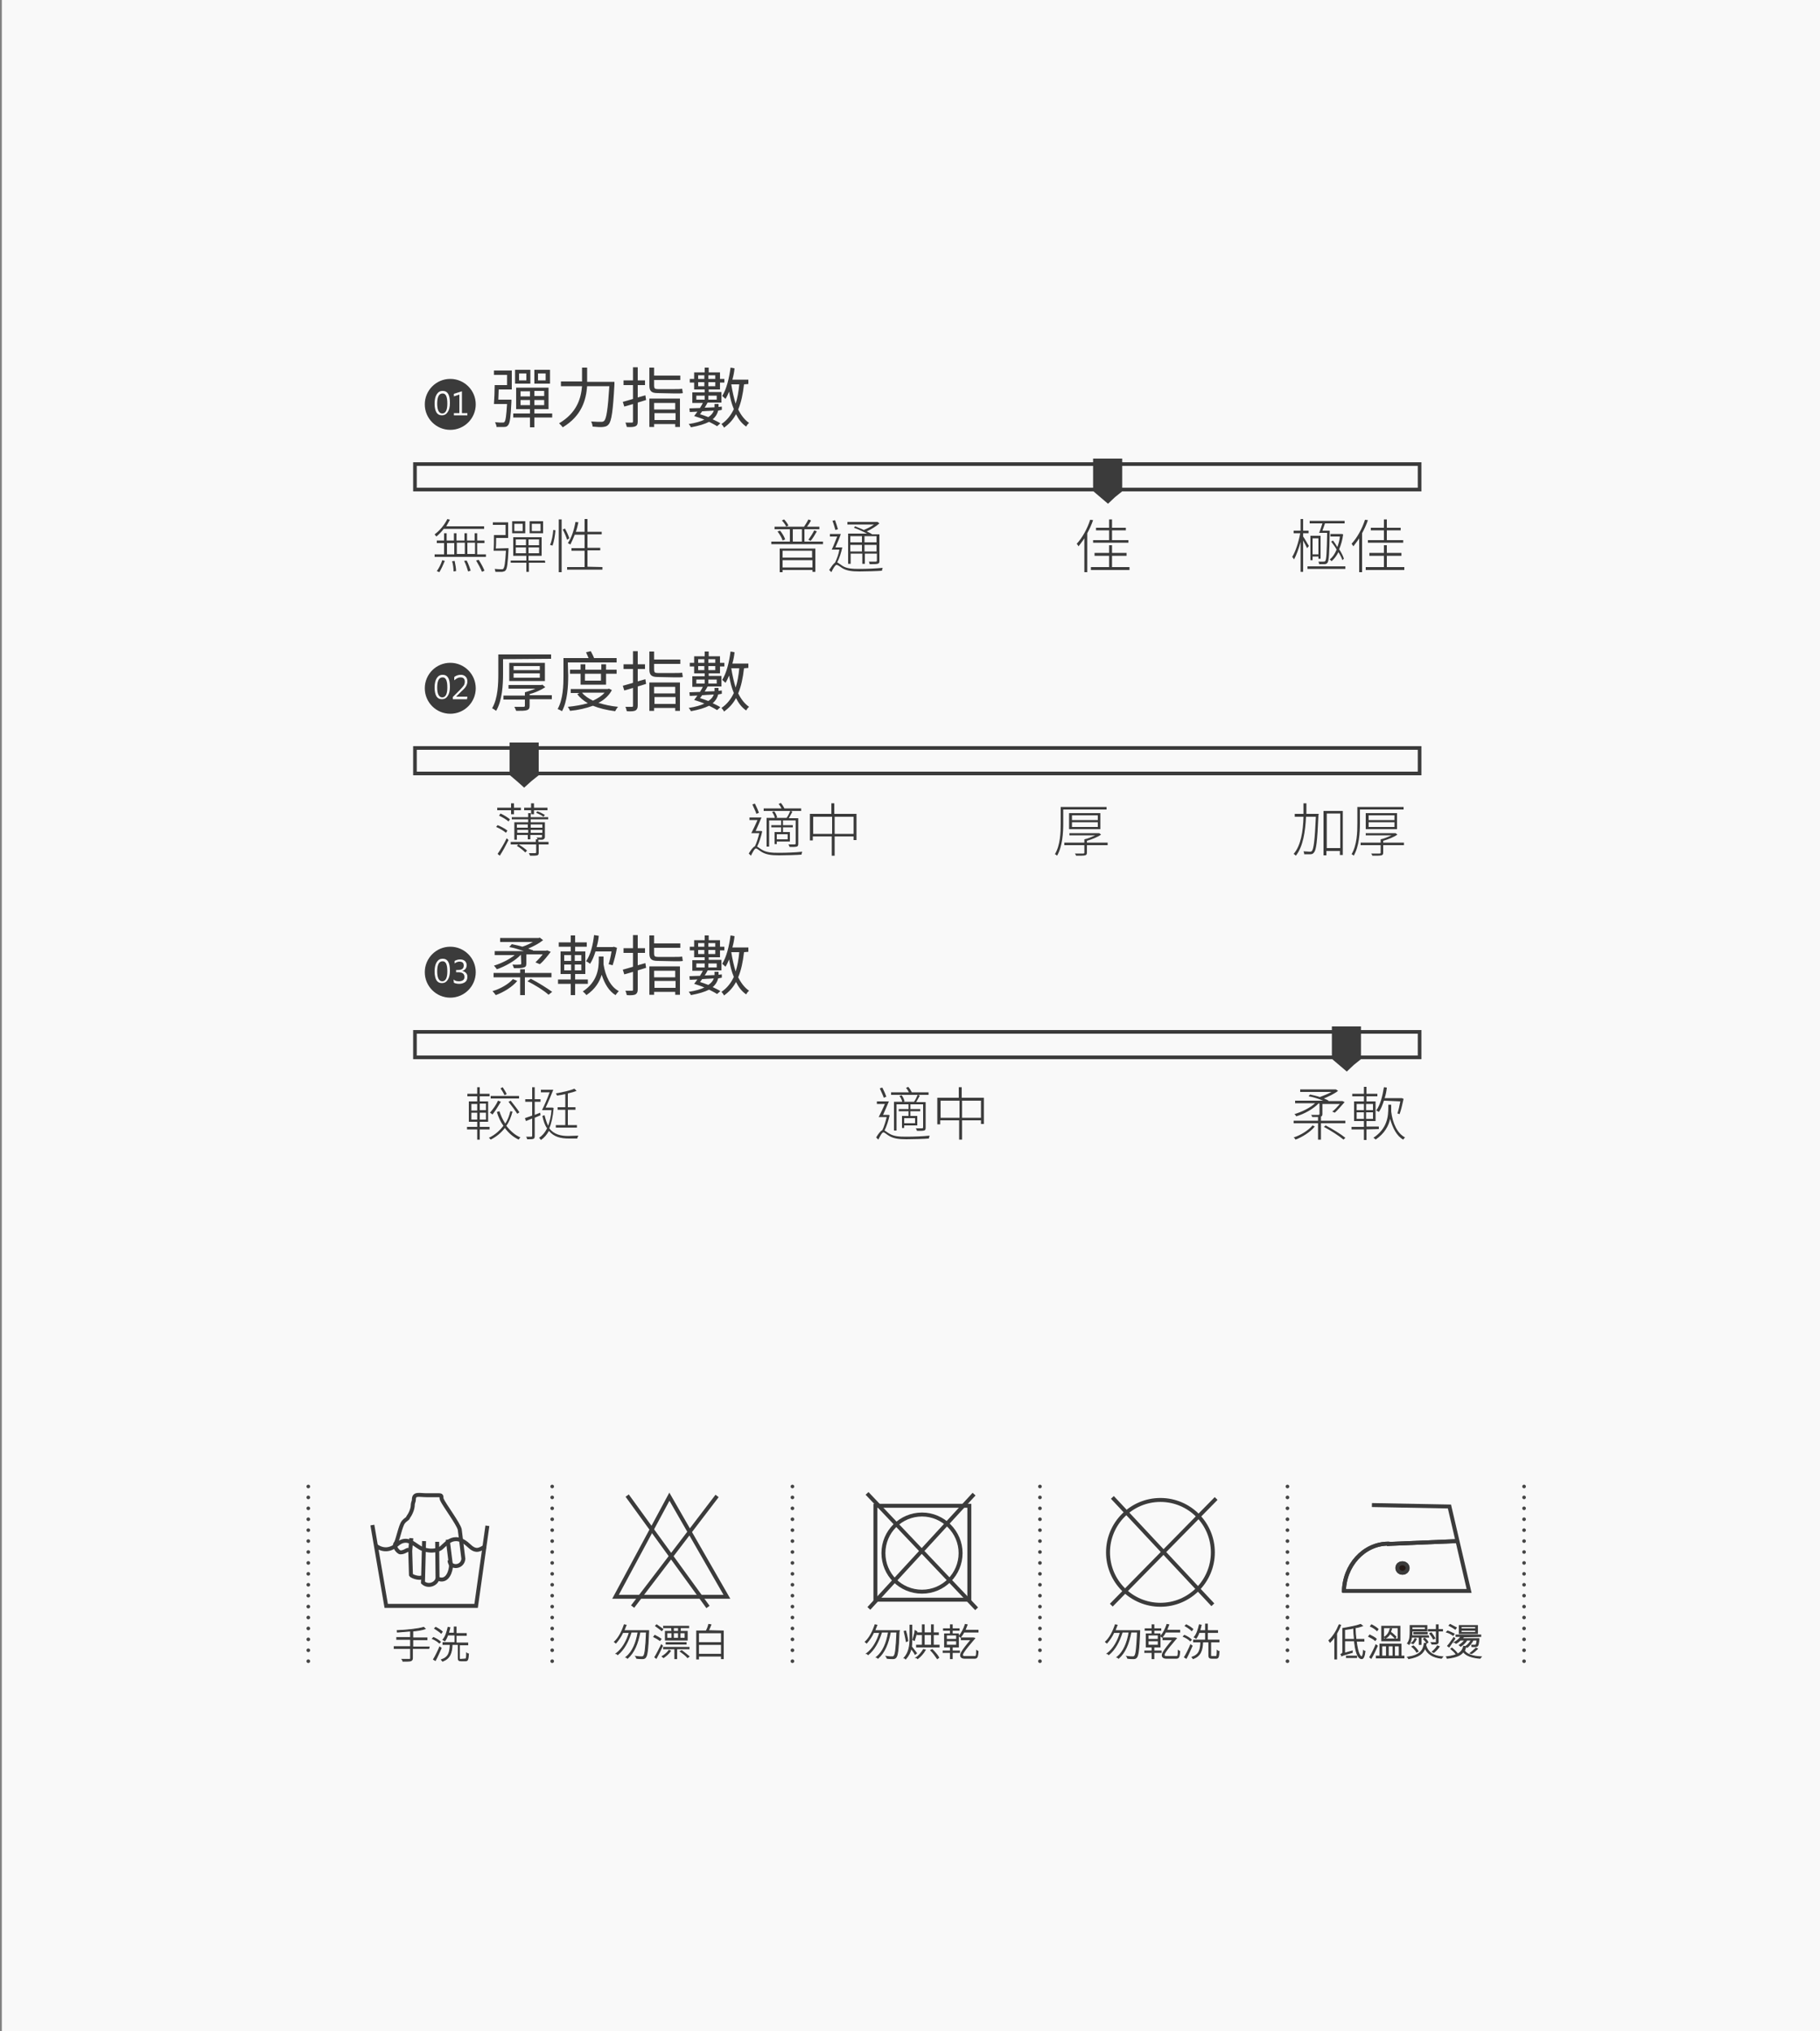 <?xml version="1.0" encoding="utf-8"?>
<!-- Generator: Adobe Illustrator 22.1.0, SVG Export Plug-In . SVG Version: 6.00 Build 0)  -->
<svg version="1.1" id="圖層_1" xmlns="http://www.w3.org/2000/svg" xmlns:xlink="http://www.w3.org/1999/xlink" x="0px" y="0px"
	 viewBox="0 0 500 558" style="enable-background:new 0 0 500 558;" xml:space="preserve">
<rect x="0" y="0" width="500" height="558" fill="#808080" stroke="none"/>
<style type="text/css">
	.st0{fill:#F9F9F9;}
	.st1{fill:#3B3B3B;}
	.st2{fill:#FFFFFF;}
	.st3{fill:none;stroke:#3B3B3B;stroke-miterlimit:10;}
	.st4{fill:#3B3B3B;stroke:#3B3B3B;stroke-width:0.25;stroke-miterlimit:10;}
	.st5{fill:none;stroke:#464646;stroke-linecap:round;stroke-linejoin:round;stroke-miterlimit:22.926;stroke-dasharray:0,3;}
	.st6{fill:none;stroke:#3B3B3B;stroke-width:1.086;stroke-miterlimit:22.926;}
	.st7{fill:#231815;stroke:#3B3B3B;stroke-width:1.086;stroke-miterlimit:22.926;}
	.st8{fill:#231815;stroke:#3B3B3B;stroke-width:1.086;stroke-miterlimit:10;}
</style>
<rect x="0.5" class="st0" width="500" height="558"/>
<circle class="st1" cx="123.7" cy="111.1" r="7"/>
<g>
	<path class="st2" d="M119.4,110.9c0-1.1,0.2-2,0.6-2.6s0.9-0.9,1.6-0.9c1.4,0,2,1.1,2,3.3c0,1.1-0.2,1.9-0.6,2.5s-0.9,0.9-1.6,0.9
		s-1.2-0.3-1.5-0.8S119.4,112,119.4,110.9z M120.1,110.9c0,1.8,0.5,2.7,1.4,2.7s1.4-0.9,1.4-2.7c0-1.9-0.4-2.8-1.3-2.8
		C120.6,108.1,120.1,109,120.1,110.9z"/>
	<path class="st2" d="M128.4,114.1h-3.7v-0.6h1.5v-5.1l-1.5,0.5v-0.7l2.2-0.7v6h1.5V114.1z"/>
</g>
<g>
	<path class="st1" d="M140.5,109.8c0,0,0,0.4,0,0.6c-0.2,4.2-0.4,5.8-0.9,6.4c-0.3,0.4-0.6,0.5-1.1,0.5c-0.4,0-1.3,0-2.1,0
		c0-0.4-0.2-0.9-0.4-1.3c0.9,0.1,1.7,0.1,2,0.1s0.5,0,0.6-0.2c0.3-0.3,0.5-1.6,0.7-4.9h-3.6c0.1-1.4,0.2-3.6,0.2-5.2h3.4V103h-3.6
		v-1.2h4.9v5.2H137c0,1-0.1,2-0.1,2.8H140.5z M151.7,114.7h-4.9v2.7h-1.2v-2.7H141v-1.1h4.6v-1.2h-3.8v-5.9h8.9v5.9h-3.9v1.2h4.9
		V114.7L151.7,114.7z M145.7,105.4h-4.2v-3.8h4.2V105.4z M144.6,102.6h-2v1.9h2V102.6z M143,108.9h2.6v-1.4H143V108.9z M145.6,111.3
		v-1.4H143v1.4H145.6z M151.1,105.4h-4.3v-3.8h4.3V105.4z M149.5,107.4h-2.7v1.4h2.7V107.4z M149.5,109.9h-2.7v1.4h2.7V109.9z
		 M149.9,102.6h-2.1v1.9h2.1V102.6z"/>
	<path class="st1" d="M168.8,104.9c0,0,0,0.5,0,0.7c-0.4,7.4-0.8,10.1-1.6,11c-0.4,0.5-0.8,0.6-1.5,0.7c-0.6,0.1-1.8,0-2.9-0.1
		c0-0.4-0.2-1-0.4-1.4c1.2,0.1,2.4,0.1,2.8,0.1c0.4,0,0.6-0.1,0.8-0.3c0.6-0.6,1-3.2,1.4-9.5h-6.1c-0.3,3.7-1.4,8.1-6.7,11.3
		c-0.2-0.3-0.7-0.8-1-1.1c4.9-2.9,6-6.8,6.3-10.2h-5.8v-1.3h5.8c0-0.3,0-0.5,0-0.8v-3h1.4v3.1c0,0.3,0,0.5,0,0.8H168.8L168.8,104.9z
		"/>
	<path class="st1" d="M177.5,109.9l-2.3,0.7v5.2c0,0.8-0.2,1.1-0.6,1.3c-0.4,0.2-1.2,0.3-2.4,0.2c-0.1-0.3-0.2-0.9-0.4-1.2
		c0.8,0,1.6,0,1.8,0c0.3,0,0.3-0.1,0.3-0.3V111c-0.9,0.3-1.7,0.5-2.4,0.7l-0.4-1.3c0.8-0.2,1.8-0.5,2.8-0.8v-3.8h-2.6v-1.3h2.6v-3.6
		h1.3v3.6h2v1.3h-2v3.4c0.7-0.2,1.4-0.4,2.1-0.6L177.5,109.9z M180.7,108c-1.8,0-2.3-0.6-2.3-2.1V101h1.3v2.2h7.2v1.2h-7.2v1.6
		c0,0.7,0.2,0.9,1,0.9h4.7c0.6,0,1.6,0,2-0.1c0.1,0.4,0.1,0.9,0.2,1.2c-0.3,0.1-1.2,0.1-2.1,0.1L180.7,108L180.7,108z M178.4,109.5
		h8.4v7.8h-1.3v-0.8h-5.8v0.8h-1.3L178.4,109.5L178.4,109.5z M179.7,110.7v1.8h5.8v-1.8H179.7z M185.6,115.4v-1.9h-5.8v1.9H185.6z"
		/>
	<path class="st1" d="M197.3,112.8c-0.2,0.8-0.6,1.6-1.5,2.4c0.8,0.4,1.5,0.7,2.1,1.1l-0.9,0.8c-0.6-0.4-1.4-0.8-2.2-1.2
		c-1.2,0.6-2.8,1.1-5,1.5c-0.1-0.3-0.4-0.7-0.6-0.9c1.9-0.3,3.3-0.7,4.3-1.2c-0.9-0.4-1.9-0.7-2.8-1c0.3-0.4,0.6-0.8,0.9-1.2
		l-2.1,0.1l-0.1-1c0.8,0,1.8-0.1,2.9-0.1c0.3-0.5,0.6-1,0.8-1.4h-2.9v-2.9h3.4V107h-2.9v-1.9h-1.2v-1h1.2v-1.8h2.9V101h1.1v1.3h3.1
		v1.8h1.2v1h-1.2v1.9h-3.1v0.7h3.5v2.9h-3.8c-0.2,0.4-0.5,0.9-0.8,1.4c0.9,0,1.8-0.1,2.7-0.1v-0.2V111h1.1v0.7v0.1l0.9-0.1v0.9
		L197.3,112.8z M191.3,109.8h2.3v-1.1h-2.3V109.8z M191.8,103.1v1h1.7v-1H191.8z M193.5,106.1V105h-1.7v1.1H193.5z M192.9,113
		c-0.2,0.3-0.4,0.6-0.6,0.8c0.7,0.2,1.5,0.5,2.3,0.8c0.9-0.6,1.3-1.2,1.5-1.8L192.9,113z M194.6,103.1v1h1.9v-1H194.6z M196.5,106.1
		V105h-1.9v1.1H196.5z M194.6,108.7v1.1h2.3v-1.1H194.6z M204.4,105.6c-0.3,2.7-0.8,5-1.6,6.9c0.8,1.6,1.8,2.9,3,3.7
		c-0.3,0.2-0.6,0.6-0.8,1c-1.2-0.8-2.1-2-2.8-3.4c-0.8,1.5-1.9,2.7-3.3,3.7c-0.1-0.3-0.5-0.8-0.7-1c1.5-1,2.6-2.4,3.4-4.1
		c-0.6-1.4-1-3-1.3-4.8c-0.3,0.7-0.6,1.4-1,2c-0.2-0.2-0.6-0.6-0.9-0.8c1.2-1.9,1.9-4.8,2.3-7.8l1.1,0.2c-0.1,1-0.3,2.1-0.6,3.1h4.4
		v1.2L204.4,105.6L204.4,105.6z M200.9,105.6c0.3,1.9,0.7,3.7,1.2,5.3c0.5-1.5,0.8-3.3,1-5.3H200.9z"/>
</g>
<g>
	<path class="st1" d="M121.9,145.3c-0.6,0.8-1.3,1.5-2,2.1c-0.1-0.1-0.4-0.4-0.5-0.6c1.4-1,2.7-2.6,3.5-4.2l0.7,0.2
		c-0.3,0.6-0.7,1.2-1,1.8H133v0.7H121.9L121.9,145.3z M133.5,152.3v0.7h-14.1v-0.7h2.6v-3.1h-2v-0.7h2v-2h0.7v2h2v-2h0.7v2h2.2v-2
		h0.7v2h2.1v-2h0.7v2h2v0.7h-2v3.1H133.5z M120,156.9c0.6-0.8,1.2-2,1.5-3l0.7,0.2c-0.4,1-1,2.3-1.5,3.1L120,156.9z M122.8,152.3h2
		v-3.1h-2V152.3z M124.9,154.1c0.2,0.9,0.4,2.1,0.4,2.8l-0.7,0.1c0-0.7-0.1-1.9-0.4-2.8L124.9,154.1z M125.5,149.1v3.1h2.2v-3.1
		H125.5z M128.2,154c0.5,0.9,0.9,2.1,1.1,2.8l-0.7,0.2c-0.2-0.7-0.6-2-1.1-2.9L128.2,154z M128.4,149.1v3.1h2.1v-3.1H128.4z
		 M131.5,153.8c0.6,0.9,1.3,2.2,1.6,3l-0.7,0.3c-0.3-0.8-1-2.1-1.6-3.1L131.5,153.8z"/>
	<path class="st1" d="M139.7,150.6c0,0,0,0.3,0,0.4c-0.2,3.9-0.4,5.3-0.8,5.7c-0.2,0.3-0.5,0.3-0.9,0.4c-0.4,0-1.1,0-1.9,0
		c0-0.2-0.1-0.5-0.2-0.8c0.8,0.1,1.6,0.1,1.9,0.1c0.3,0,0.4,0,0.5-0.2c0.3-0.3,0.5-1.6,0.7-4.9h-3.4c0.1-1.1,0.1-2.9,0.1-4.3h3.2
		v-2.8h-3.5v-0.7h4.2v4.3h-3.3c0,1,0,2-0.1,2.9L139.7,150.6L139.7,150.6z M149.8,154.6h-4.5v2.5h-0.7v-2.5h-4.3V154h4.3v-1.3H141
		v-5.1h7.8v5.1h-3.6v1.3h4.5L149.8,154.6L149.8,154.6z M144.3,146.5h-3.6v-3.3h3.6V146.5z M143.6,143.9h-2.3v2h2.3V143.9z
		 M141.7,149.8h2.8v-1.6h-2.8V149.8z M144.5,152v-1.6h-2.8v1.6H144.5z M148.1,148.2h-2.9v1.6h2.9V148.2z M148.1,150.4h-2.9v1.6h2.9
		V150.4z M149.2,146.5h-3.7v-3.3h3.7V146.5z M148.5,143.9h-2.4v2h2.4V143.9z"/>
	<path class="st1" d="M151.1,149.7c0.5-1,0.8-2.8,0.9-4.1l0.6,0.1c-0.1,1.3-0.4,3.1-0.8,4.2L151.1,149.7z M153.5,142.7h0.8v14.5
		h-0.8V142.7z M155.8,148.3c-0.2-0.7-0.7-1.9-1.2-2.8l0.6-0.3c0.5,0.9,1,2,1.2,2.7L155.8,148.3z M165.5,155.8v0.7h-9.7v-0.7h4.8
		v-4.5H157v-0.7h3.6v-3.7h-2.7c-0.4,1-0.8,1.9-1.2,2.7c-0.2-0.1-0.5-0.3-0.7-0.4c1-1.4,1.7-3.6,2.1-5.8l0.8,0.1
		c-0.2,0.9-0.4,1.8-0.7,2.6h2.4v-3.5h0.8v3.5h3.9v0.7h-3.9v3.7h3.5v0.7h-3.5v4.5L165.5,155.8L165.5,155.8z"/>
</g>
<g>
	<path class="st1" d="M226.1,148.8v0.7h-14.2v-0.7h5.1v-3.4h-4.2v-0.7h3.2c-0.2-0.5-0.7-1.2-1.2-1.7l0.6-0.3c0.5,0.5,1,1.2,1.2,1.7
		l-0.7,0.3h5c0.4-0.6,0.9-1.4,1.2-2l0.7,0.3c-0.3,0.6-0.7,1.2-1.1,1.7h3.4v0.7H221v3.4H226.1z M214.3,145.8c0.6,0.7,1.2,1.7,1.4,2.4
		l-0.7,0.3c-0.2-0.7-0.8-1.7-1.4-2.5L214.3,145.8z M214.3,150.7h9.7v6.4h-0.8v-0.5H215v0.6h-0.8v-6.5H214.3z M215,151.3v1.9h8.1
		v-1.9H215z M223.2,155.9v-2H215v2H223.2z M217.8,148.8h2.5v-3.4h-2.5V148.8z M222.1,148.3c0.5-0.7,1.2-1.8,1.6-2.6l0.7,0.3
		c-0.5,0.9-1.1,1.9-1.7,2.6L222.1,148.3z"/>
	<path class="st1" d="M231.4,150.4c-0.3,1.4-0.8,3-1.4,4.1c0.4,0.2,0.7,0.5,1.5,1c1.1,0.7,2.6,0.8,4.5,0.8c2.2,0,4.7-0.1,6.5-0.3
		c-0.1,0.2-0.2,0.6-0.2,0.8c-1.1,0.1-4.3,0.2-6.2,0.2c-2.1,0-3.5-0.2-4.7-0.9c-0.6-0.4-1.2-0.9-1.6-0.9c-0.3,0-0.9,0.9-1.4,2
		l-0.6-0.6c0.6-0.9,1.1-1.7,1.6-2c0.5-1,1-2.4,1.2-3.6h-2.1c0.5-1,1-2.4,1.5-3.6h-2v-0.7h3c-0.4,1.2-1,2.6-1.5,3.7h1.4h0.1H231.4z
		 M229.5,145.6c-0.2-0.7-0.5-1.8-0.8-2.5l0.7-0.2c0.3,0.8,0.6,1.8,0.8,2.5L229.5,145.6z M234.9,144.6c0.7,0.3,1.6,0.6,2.4,1
		c1-0.4,2-0.9,2.8-1.5h-7.3v-0.7h8.1h0.2l0.5,0.4c-0.9,0.8-2.2,1.6-3.5,2.2c0.6,0.3,1.1,0.5,1.5,0.8h2v7.3c0,0.5-0.1,0.7-0.5,0.8
		s-1,0.1-2.2,0.1c0-0.2-0.1-0.5-0.2-0.7c0.9,0,1.6,0,1.9,0c0.2,0,0.3-0.1,0.3-0.3v-1.9h-3.3v2.8h-0.7v-2.8h-3.2v2.8H233v-8.3h5.2
		c-1-0.5-2.4-1.2-3.6-1.6L234.9,144.6z M233.6,147.3v1.7h3.2v-1.7H233.6z M236.8,151.5v-1.8h-3.2v1.8H236.8z M240.8,147.3h-3.3v1.7
		h3.3V147.3z M240.8,151.5v-1.8h-3.3v1.8H240.8z"/>
</g>
<g>
	<path class="st1" d="M300.3,142.9c-0.4,1.2-1,2.5-1.6,3.6v10.7h-0.8v-9.3c-0.5,0.8-1.1,1.5-1.6,2.2c-0.1-0.2-0.3-0.5-0.5-0.7
		c1.5-1.6,2.9-4.1,3.7-6.6L300.3,142.9z M310.3,155.8v0.8h-10.6v-0.8h5v-3.1h-4v-0.8h4v-2.1h0.8v2.1h4v0.8h-4v3.1H310.3z
		 M304.7,145.7h-3.6V145h3.6v-2.3h0.8v2.3h3.8v0.7h-3.8v2.7h4.5v0.7h-9.7v-0.7h4.4L304.7,145.7L304.7,145.7z"/>
</g>
<g>
	<path class="st1" d="M359.1,150.6c-0.2-0.4-0.7-1.4-1.1-2.1v8.6h-0.7v-8.2c-0.5,1.9-1.2,3.7-1.8,4.8c-0.1-0.2-0.3-0.5-0.5-0.7
		c0.9-1.4,1.8-4.2,2.2-6.5h-1.8v-0.7h1.9v-3.2h0.7v3.2h1.5v0.7H358v0.9c0.4,0.5,1.3,2.2,1.6,2.6L359.1,150.6z M369.6,155.6v0.7
		h-10.4v-0.7H369.6z M362.4,146.4c0.3-0.7,0.6-1.7,0.9-2.6h-3.5v-0.7h9.6v0.7H364c-0.2,0.7-0.5,1.4-0.7,2h2v0.4
		c-0.1,6-0.2,7.8-0.6,8.4c-0.2,0.3-0.5,0.4-0.9,0.4c-0.3,0-0.9,0-1.4,0c0-0.2-0.1-0.5-0.2-0.7c0.6,0,1.2,0,1.4,0
		c0.2,0,0.4,0,0.5-0.2c0.3-0.4,0.4-2.3,0.5-7.7L362.4,146.4L362.4,146.4z M362.2,153.5v-0.6h-1.6v1H360v-6.7h2.8v6.3H362.2z
		 M362.2,152.3v-4.4h-1.6v4.4H362.2z M368.8,153.9c-0.2-0.6-0.6-1.4-1.1-2.2c-0.5,1-1.2,1.9-1.9,2.5c-0.1-0.1-0.3-0.4-0.5-0.5
		c0.8-0.6,1.4-1.5,1.9-2.7c-0.4-0.8-1-1.5-1.5-2.2l0.5-0.3c0.4,0.5,0.8,1.1,1.2,1.8c0.3-0.8,0.6-1.8,0.7-2.9h-2.6v-0.7h2.9h0.2
		l0.4,0.1c-0.2,1.6-0.6,2.9-1.1,4.1c0.6,0.9,1.1,1.9,1.3,2.6L368.8,153.9z"/>
	<path class="st1" d="M375.8,142.9c-0.4,1.2-1,2.5-1.6,3.6v10.7h-0.8v-9.3c-0.5,0.8-1.1,1.5-1.6,2.2c-0.1-0.2-0.3-0.5-0.5-0.7
		c1.5-1.6,2.9-4.1,3.7-6.6L375.8,142.9z M385.8,155.8v0.8h-10.6v-0.8h5v-3.1h-4v-0.8h4v-2.1h0.8v2.1h4v0.8h-4v3.1H385.8z
		 M380.2,145.7h-3.6V145h3.6v-2.3h0.8v2.3h3.8v0.7H381v2.7h4.5v0.7h-9.7v-0.7h4.4L380.2,145.7L380.2,145.7z"/>
</g>
<rect x="114" y="127.5" class="st3" width="276" height="7"/>
<g>
	<rect x="300.3" y="126" class="st1" width="8" height="9"/>
	<polygon class="st1" points="304.4,135 308.3,135 306.3,136.6 304.4,138.4 302.4,136.7 300.4,135 	"/>
</g>
<circle class="st1" cx="123.7" cy="189.1" r="7"/>
<g>
	<path class="st2" d="M119.4,188.9c0-1.1,0.2-2,0.6-2.6s0.9-0.9,1.6-0.9c1.4,0,2,1.1,2,3.3c0,1.1-0.2,1.9-0.6,2.5s-0.9,0.9-1.6,0.9
		s-1.2-0.3-1.5-0.8C119.6,190.8,119.4,190,119.4,188.9z M120.1,188.9c0,1.8,0.5,2.7,1.4,2.7s1.4-0.9,1.4-2.7c0-1.9-0.4-2.8-1.3-2.8
		C120.6,186.1,120.1,187,120.1,188.9z"/>
	<path class="st2" d="M128.3,192.1h-3.9v-0.6l1.9-1.9c0.6-0.6,1-1.1,1.2-1.4c0.1-0.3,0.2-0.6,0.2-0.9c0-0.4-0.1-0.7-0.3-0.9
		c-0.2-0.2-0.5-0.3-0.9-0.3c-0.6,0-1.1,0.3-1.7,0.8V186c0.5-0.4,1.1-0.6,1.8-0.6c0.6,0,1,0.2,1.3,0.5c0.3,0.3,0.5,0.7,0.5,1.3
		c0,0.4-0.1,0.8-0.3,1.2s-0.6,0.9-1.3,1.5l-1.5,1.5l0,0h3.1L128.3,192.1L128.3,192.1z"/>
</g>
<g>
	<path class="st1" d="M138.2,181.1v4c0,3-0.2,7.3-1.9,10.2c-0.3-0.2-0.8-0.6-1.1-0.7c1.6-2.8,1.7-6.7,1.7-9.6v-5.2h14.5v1.2
		L138.2,181.1L138.2,181.1z M151.6,192.1h-6.1v1.8c0,0.7-0.2,1-0.7,1.2c-0.6,0.2-1.5,0.2-3,0.2c-0.1-0.3-0.3-0.8-0.5-1.1
		c1.1,0,2.2,0,2.5,0s0.4-0.1,0.4-0.3v-1.7h-5.9v-1.1h5.9v-0.9c1-0.3,2-0.6,2.9-1h-7.4v-1h9l0.3-0.1l0.8,0.7
		c-1.2,0.8-2.8,1.5-4.3,1.9v0.3h6.1V192.1L151.6,192.1z M139.9,187.1v-5h9.8v5H139.9L139.9,187.1z M141.1,184.1h7.2V183h-7.2V184.1z
		 M141.1,186.2h7.2V185h-7.2V186.2z"/>
	<path class="st1" d="M156.1,185.6c0,2.9-0.2,7-1.7,9.8c-0.3-0.2-0.9-0.5-1.2-0.6c1.5-2.7,1.6-6.5,1.6-9.2v-4.8h6.9
		c-0.2-0.5-0.5-1.1-0.7-1.6l1.3-0.3c0.3,0.6,0.7,1.3,0.9,1.9h6.2v1.2H156L156.1,185.6L156.1,185.6z M168.1,189.6
		c-0.8,1.5-2.1,2.7-3.7,3.5c1.6,0.5,3.4,0.9,5.4,1.1c-0.3,0.3-0.6,0.8-0.8,1.2c-2.3-0.3-4.4-0.8-6.1-1.5c-1.9,0.7-4.1,1.2-6.3,1.4
		c-0.1-0.3-0.4-0.8-0.6-1.1c1.9-0.2,3.8-0.5,5.5-1c-1.2-0.7-2.2-1.5-2.9-2.5l0.6-0.3h-2.4v-1.1H167l0.3-0.1L168.1,189.6z
		 M159.5,188.1v-3h-2.9V184h2.9v-1.5h1.3v1.5h4.4v-1.5h1.3v1.5h2.9v1.1h-2.9v3H159.5z M159.9,190.3c0.7,0.9,1.8,1.6,3,2.2
		c1.3-0.6,2.4-1.3,3.2-2.2H159.9z M160.7,185.1v1.9h4.4v-1.9H160.7z"/>
	<path class="st1" d="M177.5,187.9l-2.3,0.7v5.2c0,0.8-0.2,1.1-0.6,1.4c-0.4,0.2-1.2,0.3-2.4,0.2c-0.1-0.3-0.2-0.9-0.4-1.2
		c0.8,0,1.6,0,1.8,0c0.3,0,0.3-0.1,0.3-0.3V189c-0.9,0.3-1.7,0.5-2.4,0.7l-0.4-1.3c0.8-0.2,1.8-0.5,2.8-0.8v-3.8h-2.6v-1.3h2.6v-3.6
		h1.3v3.6h2v1.3h-2v3.4c0.7-0.2,1.4-0.4,2.1-0.6L177.5,187.9z M180.7,186c-1.8,0-2.3-0.6-2.3-2.1V179h1.3v2.2h7.2v1.2h-7.2v1.6
		c0,0.7,0.2,0.9,1,0.9h4.7c0.6,0,1.6,0,2-0.1c0.1,0.4,0.1,0.9,0.2,1.2c-0.3,0.1-1.2,0.1-2.1,0.1L180.7,186L180.7,186z M178.4,187.5
		h8.4v7.8h-1.3v-0.8h-5.8v0.8h-1.3L178.4,187.5L178.4,187.5z M179.7,188.7v1.8h5.8v-1.8H179.7z M185.6,193.4v-1.9h-5.8v1.9H185.6z"
		/>
	<path class="st1" d="M197.3,190.8c-0.2,0.8-0.6,1.6-1.5,2.4c0.8,0.4,1.5,0.7,2.1,1.1l-0.9,0.8c-0.6-0.4-1.4-0.8-2.2-1.2
		c-1.2,0.6-2.8,1.1-5,1.5c-0.1-0.3-0.4-0.7-0.6-0.9c1.9-0.3,3.3-0.7,4.3-1.2c-0.9-0.4-1.9-0.7-2.8-1c0.3-0.4,0.6-0.8,0.9-1.2
		l-2.1,0.1l-0.1-1c0.8,0,1.8-0.1,2.9-0.1c0.3-0.5,0.6-1,0.8-1.4h-2.9v-2.9h3.4V185h-2.9v-1.9h-1.2v-1h1.2v-1.8h2.9V179h1.1v1.3h3.1
		v1.8h1.2v1h-1.2v1.9h-3.1v0.7h3.5v2.9h-3.8c-0.2,0.4-0.5,0.9-0.8,1.4c0.9,0,1.8-0.1,2.7-0.1v-0.2V189h1.1v0.7v0.1l0.9-0.1v0.9
		L197.3,190.8z M191.3,187.8h2.3v-1.1h-2.3V187.8z M191.8,181.1v1h1.7v-1H191.8z M193.5,184.1V183h-1.7v1.1H193.5z M192.9,191
		c-0.2,0.3-0.4,0.6-0.6,0.8c0.7,0.2,1.5,0.5,2.3,0.8c0.9-0.6,1.3-1.2,1.5-1.8L192.9,191z M194.6,181.1v1h1.9v-1H194.6z M196.5,184.1
		V183h-1.9v1.1H196.5z M194.6,186.7v1.1h2.3v-1.1H194.6z M204.4,183.6c-0.3,2.7-0.8,5-1.6,6.9c0.8,1.6,1.8,2.9,3,3.7
		c-0.3,0.2-0.6,0.6-0.8,1c-1.2-0.8-2.1-2-2.8-3.4c-0.8,1.5-1.9,2.7-3.3,3.7c-0.1-0.3-0.5-0.8-0.7-1c1.5-1,2.6-2.4,3.4-4.1
		c-0.6-1.4-1-3-1.3-4.8c-0.3,0.7-0.6,1.4-1,2c-0.2-0.2-0.6-0.6-0.9-0.8c1.2-1.9,1.9-4.8,2.3-7.8l1.1,0.2c-0.1,1-0.3,2.1-0.6,3.1h4.4
		v1.2L204.4,183.6L204.4,183.6z M200.9,183.6c0.3,1.9,0.7,3.7,1.2,5.3c0.5-1.5,0.8-3.3,1-5.3H200.9z"/>
</g>
<g>
	<path class="st1" d="M139,228.8c-0.6-0.5-1.7-1.2-2.7-1.6l0.4-0.5c1,0.4,2.1,1,2.7,1.5L139,228.8z M140.4,222.6h-3.8v-0.7h3.8v-1.2
		h0.8v1.2h1.9v0.7h-1.9v1.1h-0.8V222.6z M136.7,234.6c0.7-1,1.8-2.8,2.5-4.3l0.5,0.5c-0.7,1.4-1.6,3.1-2.4,4.3L136.7,234.6z
		 M137.5,223.5c0.9,0.4,2,1.1,2.6,1.6l-0.4,0.6c-0.5-0.5-1.7-1.2-2.6-1.6L137.5,223.5z M150.7,232H148v2.2c0,0.5-0.1,0.7-0.4,0.8
		c-0.4,0.1-1,0.1-2,0.1c0-0.2-0.2-0.4-0.3-0.7c0.9,0,1.6,0,1.7,0c0.2,0,0.3-0.1,0.3-0.2V232h-4.8c0.8,0.5,1.8,1.2,2.3,1.7l-0.5,0.5
		c-0.5-0.5-1.4-1.3-2.3-1.8l0.4-0.4h-2.1v-0.7h6.9v-0.7h0.7v0.7h2.8L150.7,232L150.7,232z M145.8,225.1v0.8h3.9v4
		c0,0.4-0.1,0.5-0.4,0.7s-0.8,0.1-1.6,0.1c0-0.2-0.2-0.4-0.3-0.6c0.7,0,1.2,0,1.3,0c0.2,0,0.2-0.1,0.2-0.2v-0.5h-3.2v1.2H145v-1.2
		h-3v1.3h-0.7v-4.8h3.8v-0.8h-4.5v-0.6h4.5v-1.1h0.7v1.1h4.8v0.6H145.8L145.8,225.1z M142,226.5v0.9h3v-0.9H142z M145.1,228.8V228
		h-3v0.8H145.1z M145.9,222.6H144v-0.7h1.9v-1.2h0.8v1.2h3.7v0.7h-3.7v1.1h-0.8V222.6z M145.8,226.5v0.9h3.2v-0.9H145.8z M149,228.8
		V228h-3.2v0.8H149z M147.6,222.9c0.7,0.2,1.6,0.7,2.1,1l-0.4,0.5c-0.5-0.4-1.3-0.8-2-1.1L147.6,222.9z"/>
</g>
<g>
	<path class="st1" d="M209.4,228.4c-0.3,1.4-0.8,3-1.4,4.2c0.4,0.2,0.7,0.5,1.4,0.9c1.2,0.7,2.6,0.8,4.5,0.8c2.2,0,4.7-0.1,6.5-0.3
		c-0.1,0.2-0.2,0.6-0.2,0.8c-1.1,0.1-4.3,0.2-6.2,0.2c-2.1,0-3.5-0.2-4.7-0.9c-0.7-0.4-1.3-1-1.6-1c-0.4,0-0.9,1-1.4,2l-0.6-0.6
		c0.6-1,1.2-1.8,1.7-2c0.5-1,0.9-2.4,1.2-3.6h-2.2c0.5-1,1.2-2.4,1.7-3.6h-2.2v-0.7h3.3c-0.5,1.2-1.1,2.6-1.6,3.7h1.4h0.1
		L209.4,228.4z M207.8,223.6c-0.2-0.7-0.8-1.8-1.1-2.6l0.7-0.2c0.4,0.8,0.9,1.9,1.1,2.5L207.8,223.6z M209.8,222.8v-0.7h4.9
		c-0.2-0.4-0.5-0.9-0.8-1.2l0.6-0.3c0.4,0.4,0.8,1.1,1,1.5h4.6v0.7h-2.9l0.5,0.2c-0.3,0.6-0.7,1.2-1,1.8h2.6v7
		c0,0.5-0.1,0.7-0.4,0.8c-0.4,0.1-1,0.1-2,0.1c0-0.2-0.2-0.5-0.3-0.7c0.8,0,1.5,0,1.7,0s0.3-0.1,0.3-0.3v-6.3h-3.5v1.3h2.7v0.6h-2.7
		v1.3h1.9v2.6h-3.6v0.7h-0.6v-3.3h1.8v-1.3h-2.7v-0.6h2.7v-1.3h-3.3v7.2h-0.7v-7.9h5.5c0.4-0.5,0.8-1.4,1-1.9L209.8,222.8
		L209.8,222.8z M212.9,224.8c-0.1-0.5-0.4-1.2-0.8-1.7l0.6-0.2c0.4,0.5,0.7,1.2,0.8,1.7L212.9,224.8z M216.4,229.2h-3v1.4h3V229.2z"
		/>
	<path class="st1" d="M235.3,223.6v7.2h-0.8v-1h-5.2v5.3h-0.8v-5.3h-5.2v1.1h-0.8v-7.3h5.9v-2.9h0.8v2.9H235.3z M228.6,229.1v-4.7
		h-5.2v4.7H228.6z M234.5,229.1v-4.7h-5.2v4.7H234.5z"/>
</g>
<g>
	<path class="st1" d="M292.1,222.4v3.8c0,2.6-0.2,6.3-1.7,8.9c-0.1-0.1-0.4-0.4-0.6-0.4c1.5-2.5,1.6-6,1.6-8.5v-4.5H304v0.7H292.1z
		 M304.3,232.2h-5.7v2c0,0.5-0.1,0.7-0.5,0.8s-1.2,0.1-2.5,0.1c0-0.2-0.2-0.4-0.3-0.6c1.1,0,2,0,2.3,0s0.3-0.1,0.3-0.3v-2h-5.5v-0.7
		h5.5v-0.9c1-0.2,2.1-0.7,3-1.1h-7.1v-0.6h8.1h0.1l0.5,0.4c-1,0.7-2.5,1.3-3.9,1.7v0.5h5.7V232.2L304.3,232.2z M293.7,227.8v-4.4
		h8.6v4.4H293.7z M294.5,225.3h7.1V224h-7.1V225.3z M294.5,227.2h7.1v-1.3h-7.1V227.2z"/>
</g>
<g>
	<path class="st1" d="M362.2,224.1c-0.3,7.1-0.6,9.4-1.2,10.1c-0.3,0.4-0.6,0.5-1,0.5s-1.1,0-1.7,0c0-0.3-0.1-0.6-0.2-0.8
		c0.7,0,1.4,0.1,1.7,0.1c0.3,0,0.4,0,0.6-0.2c0.5-0.5,0.8-2.9,1.1-9.4h-2.7c-0.2,4-0.8,8.2-2.8,10.7c-0.1-0.1-0.4-0.4-0.6-0.5
		c2-2.3,2.6-6.3,2.7-10.2h-2.4v-0.8h2.4c0-1,0-2,0-2.9h0.8c0,0.9,0,1.9,0,2.9h3.4L362.2,224.1L362.2,224.1z M368.9,222.8v12.1h-0.8
		v-1.1h-3.7v1.2h-0.8v-12.2H368.9L368.9,222.8z M368.2,233v-9.5h-3.7v9.5H368.2z"/>
	<path class="st1" d="M373.6,222.4v3.8c0,2.6-0.2,6.3-1.7,8.9c-0.1-0.1-0.4-0.4-0.6-0.4c1.5-2.5,1.6-6,1.6-8.5v-4.5h12.7v0.7H373.6z
		 M385.7,232.2H380v2c0,0.5-0.1,0.7-0.5,0.8s-1.2,0.1-2.5,0.1c0-0.2-0.2-0.4-0.3-0.6c1.1,0,2,0,2.3,0s0.3-0.1,0.3-0.3v-2h-5.5v-0.7
		h5.5v-0.9c1-0.2,2.1-0.7,3-1.1h-7.1v-0.6h8.1h0.1l0.5,0.4c-1,0.7-2.5,1.3-3.9,1.7v0.5h5.7V232.2L385.7,232.2z M375.2,227.8v-4.4
		h8.6v4.4H375.2z M376,225.3h7.1V224H376V225.3z M376,227.2h7.1v-1.3H376V227.2z"/>
</g>
<rect x="114" y="205.5" class="st3" width="276" height="7"/>
<g>
	<rect x="140" y="204" class="st1" width="8" height="9"/>
	<polygon class="st1" points="144,213 148,213 146,214.6 144,216.4 142.1,214.7 140.1,213 	"/>
</g>
<circle class="st1" cx="123.7" cy="267.1" r="7"/>
<g>
	<path class="st2" d="M119.4,266.9c0-1.1,0.2-2,0.6-2.6s0.9-0.9,1.6-0.9c1.4,0,2,1.1,2,3.3c0,1.1-0.2,1.9-0.6,2.5s-0.9,0.9-1.6,0.9
		s-1.2-0.3-1.5-0.8S119.4,268,119.4,266.9z M120.1,266.9c0,1.8,0.5,2.7,1.4,2.7s1.4-0.9,1.4-2.7c0-1.9-0.4-2.8-1.3-2.8
		C120.6,264.1,120.1,265,120.1,266.9z"/>
	<path class="st2" d="M124.6,269.1c0.4,0.4,0.9,0.5,1.5,0.5c0.4,0,0.8-0.1,1.1-0.3s0.4-0.5,0.4-0.9c0-0.9-0.6-1.3-1.8-1.3h-0.5v-0.6
		h0.5c1.1,0,1.6-0.4,1.6-1.2c0-0.8-0.4-1.1-1.2-1.1c-0.5,0-0.9,0.2-1.3,0.5V264c0.4-0.2,0.9-0.4,1.5-0.4c0.5,0,0.9,0.1,1.3,0.4
		c0.3,0.3,0.5,0.7,0.5,1.1c0,0.9-0.4,1.4-1.3,1.7l0,0c0.5,0,0.8,0.2,1.1,0.5s0.4,0.6,0.4,1.1c0,0.6-0.2,1.1-0.6,1.4s-1,0.5-1.6,0.5
		s-1.1-0.1-1.5-0.3L124.6,269.1L124.6,269.1z"/>
</g>
<g>
	<path class="st1" d="M142.1,269.5c-1.3,1.6-3.7,3.1-5.9,3.9c-0.2-0.3-0.6-0.8-0.9-1.1c2.1-0.6,4.4-1.9,5.6-3.3L142.1,269.5z
		 M144.2,268.5v4.9h-1.3v-4.9h-7.3v-1.2h7.3v-1h1.3v1h7.3v1.2H144.2z M143.1,262.3c-1.6,1.7-4.3,3.2-6.6,4c-0.2-0.3-0.6-0.8-0.8-1
		c2-0.6,4.2-1.7,5.7-2.9h-5.5v-1.1h8c-1.2-0.4-2.7-0.9-4-1.1l0.7-0.8c0.9,0.2,2,0.4,2.9,0.7c1-0.3,2-0.8,2.9-1.3h-9v-1.1H148
		l0.3-0.1l0.9,0.7c-1.1,0.9-2.6,1.7-4.1,2.3c0.5,0.2,1,0.4,1.4,0.5l-0.1,0.1h3.6l0.3-0.1l1,0.4c-1,1.3-2,2.6-3,3.4l-1.2-0.5
		c0.6-0.6,1.4-1.4,2-2.2h-4.5v2.5c0,0.7-0.2,1-0.7,1.1c-0.5,0.2-1.4,0.2-2.7,0.2c-0.1-0.3-0.3-0.7-0.4-1c1,0.1,1.9,0,2.1,0
		s0.3-0.1,0.3-0.3L143.1,262.3L143.1,262.3L143.1,262.3z M145.8,268.9c2,1,4.5,2.6,5.9,3.6l-1,0.8c-1.2-1.1-3.7-2.7-5.8-3.7
		L145.8,268.9z"/>
	<path class="st1" d="M158,270.3v3.1h-1.2v-3.1h-3.5v-1.2h3.5v-1.5H154v-6.2h2.8v-1.3h-3.3v-1.2h3.3V257h1.2v1.9h3.2v1.2H158v1.3
		h2.8v6.2H158v1.5h3.5v1.2H158z M155,264h1.9v-1.6H155V264z M155,266.6h1.9V265H155V266.6z M159.7,262.4h-1.8v1.6h1.8V262.4z
		 M159.7,265h-1.8v1.6h1.8V265z M170,272.3c-0.3,0.3-0.7,0.8-0.9,1.1c-1.8-1.1-3-3.1-3.8-5.6c-0.6,1.9-1.7,3.9-4.2,5.6
		c-0.2-0.3-0.7-0.8-1-1c4.1-2.7,4.4-6.4,4.4-8.8v-0.8h1.3v0.8c0,0.4,0,0.9,0,1.3C166.3,268.2,167.7,271.1,170,272.3z M163.6,261.4
		c-0.4,1.3-0.9,2.5-1.5,3.4c-0.2-0.2-0.8-0.6-1.1-0.7c1.2-1.7,1.9-4.4,2.2-7.2l1.3,0.2c-0.1,1.1-0.3,2.1-0.6,3.1h4.5l0.2-0.1
		l0.9,0.3c-0.3,1.7-0.8,3.6-1.2,4.8l-1.1-0.3c0.3-0.9,0.6-2.2,0.8-3.5L163.6,261.4L163.6,261.4z"/>
	<path class="st1" d="M177.5,265.9l-2.3,0.7v5.2c0,0.8-0.2,1.1-0.6,1.4c-0.4,0.2-1.2,0.3-2.4,0.2c-0.1-0.3-0.2-0.9-0.4-1.2
		c0.8,0,1.6,0,1.8,0c0.3,0,0.3-0.1,0.3-0.3V267c-0.9,0.3-1.7,0.5-2.4,0.7l-0.4-1.3c0.8-0.2,1.8-0.5,2.8-0.8v-3.8h-2.6v-1.3h2.6v-3.6
		h1.3v3.6h2v1.3h-2v3.4c0.7-0.2,1.4-0.4,2.1-0.6L177.5,265.9z M180.7,264c-1.8,0-2.3-0.6-2.3-2.1V257h1.3v2.2h7.2v1.2h-7.2v1.6
		c0,0.7,0.2,0.9,1,0.9h4.7c0.6,0,1.6,0,2-0.1c0.1,0.4,0.1,0.9,0.2,1.2c-0.3,0.1-1.2,0.1-2.1,0.1L180.7,264L180.7,264z M178.4,265.5
		h8.4v7.8h-1.3v-0.8h-5.8v0.8h-1.3L178.4,265.5L178.4,265.5z M179.7,266.7v1.8h5.8v-1.8H179.7z M185.6,271.4v-1.9h-5.8v1.9H185.6z"
		/>
	<path class="st1" d="M197.3,268.8c-0.2,0.8-0.6,1.6-1.5,2.4c0.8,0.4,1.5,0.7,2.1,1.1l-0.9,0.8c-0.6-0.4-1.4-0.8-2.2-1.2
		c-1.2,0.6-2.8,1.1-5,1.5c-0.1-0.3-0.4-0.7-0.6-0.9c1.9-0.3,3.3-0.7,4.3-1.2c-0.9-0.4-1.9-0.7-2.8-1c0.3-0.4,0.6-0.8,0.9-1.2
		l-2.1,0.1l-0.1-1c0.8,0,1.8-0.1,2.9-0.1c0.3-0.5,0.6-1,0.8-1.4h-2.9v-2.9h3.4V263h-2.9v-1.9h-1.2v-1h1.2v-1.8h2.9V257h1.1v1.3h3.1
		v1.8h1.2v1h-1.2v1.9h-3.1v0.7h3.5v2.9h-3.8c-0.2,0.5-0.5,0.9-0.8,1.4c0.9,0,1.8-0.1,2.7-0.1v-0.2V267h1.1v0.7v0.1l0.9-0.1v0.9
		L197.3,268.8z M191.3,265.8h2.3v-1.1h-2.3V265.8z M191.8,259.1v1h1.7v-1H191.8z M193.5,262.1V261h-1.7v1.1H193.5z M192.9,269
		c-0.2,0.3-0.4,0.6-0.6,0.8c0.7,0.2,1.5,0.5,2.3,0.8c0.9-0.6,1.3-1.2,1.5-1.8L192.9,269z M194.6,259.1v1h1.9v-1H194.6z M196.5,262.1
		V261h-1.9v1.1H196.5z M194.6,264.7v1.1h2.3v-1.1H194.6z M204.4,261.6c-0.3,2.7-0.8,5-1.6,6.9c0.8,1.6,1.8,2.9,3,3.7
		c-0.3,0.2-0.6,0.6-0.8,1c-1.2-0.8-2.1-2-2.8-3.4c-0.8,1.5-1.9,2.7-3.3,3.7c-0.1-0.3-0.5-0.8-0.7-1c1.5-1,2.6-2.4,3.4-4.1
		c-0.6-1.4-1-3-1.3-4.8c-0.3,0.7-0.6,1.4-1,2c-0.2-0.2-0.6-0.6-0.9-0.8c1.2-1.9,1.9-4.8,2.3-7.8l1.1,0.2c-0.1,1-0.3,2.1-0.6,3.1h4.4
		v1.2L204.4,261.6L204.4,261.6z M200.9,261.6c0.3,1.9,0.7,3.7,1.2,5.3c0.5-1.5,0.8-3.3,1-5.3H200.9z"/>
</g>
<g>
	<path class="st1" d="M131.8,310.3v2.8h-0.7v-2.8h-2.8v-0.7h2.8v-1.4h-2.3v-5.6h2.3v-1.4h-2.7v-0.7h2.7v-1.8h0.7v1.8h2.7v0.7h-2.7
		v1.4h2.3v5.6h-2.3v1.4h2.7v0.7H131.8z M129.5,305.1h1.6v-1.8h-1.6V305.1z M129.5,307.6h1.6v-1.9h-1.6V307.6z M133.5,303.2h-1.7v1.8
		h1.7V303.2z M133.5,305.7h-1.7v1.9h1.7V305.7z M140.8,305.4c-0.4,1.5-0.9,2.8-1.7,3.9c1.1,1.4,2.4,2.6,3.9,3.2
		c-0.2,0.1-0.4,0.4-0.5,0.6c-1.5-0.7-2.8-1.8-3.8-3.2c-1,1.3-2.3,2.4-3.9,3.2c-0.1-0.1-0.3-0.4-0.5-0.5c1.7-0.8,3-2,4-3.3
		c-0.8-1.1-1.4-2.4-1.8-3.8l0.7-0.2c0.4,1.2,0.9,2.3,1.6,3.4c0.7-1,1.1-2.2,1.4-3.4L140.8,305.4z M137.6,302.7
		c-0.7,1.2-1.6,2.6-2.3,3.5c-0.1-0.1-0.5-0.4-0.7-0.5c0.8-0.9,1.7-2.1,2.2-3.3L137.6,302.7z M142.6,301.8h-7.8v-0.7h7.8V301.8z
		 M138.6,300.9c-0.2-0.5-0.7-1.3-1.1-1.9l0.6-0.3c0.4,0.6,0.9,1.4,1.1,1.9L138.6,300.9z M140.3,302.4c0.8,1,1.9,2.4,2.4,3.2
		l-0.6,0.4c-0.5-0.8-1.6-2.3-2.4-3.3L140.3,302.4z"/>
	<path class="st1" d="M146.9,307.1v5c0,0.5-0.1,0.7-0.4,0.8c-0.3,0.1-0.8,0.1-1.7,0.1c0-0.2-0.1-0.5-0.3-0.7c0.7,0,1.3,0,1.4,0
		c0.2,0,0.3,0,0.3-0.3v-4.7l-1.7,0.7l-0.3-0.8c0.5-0.2,1.2-0.4,2-0.7v-3.8h-1.9V302h1.9v-3.3h0.7v3.3h1.6v0.7h-1.6v3.6l1.5-0.6
		l0.1,0.7L146.9,307.1z M158.9,312c-0.1,0.2-0.3,0.5-0.3,0.8h-2.3c-2.2,0-4.1-0.4-5.5-2.1c-0.6,1.1-1.3,1.9-2.2,2.5
		c-0.1-0.2-0.3-0.4-0.5-0.6c0.9-0.6,1.6-1.4,2.2-2.6c-0.6-0.8-1-2-1.3-3.4l0.6-0.2c0.3,1.2,0.6,2.1,1,2.9c0.4-1.2,0.8-2.6,0.9-4.3
		h-2.6c0.6-1.2,1.5-3.2,2.1-4.9h-2.4v-0.7h3.4c-0.6,1.5-1.4,3.5-2.1,4.9h1.7h0.1l0.4,0.1c-0.2,2.4-0.6,4.2-1.2,5.6
		c1.3,1.7,3.2,2.1,5.2,2.1L158.9,312L158.9,312z M158.5,309.8h-5.8v-0.7h2.6v-4.2h-2.1v-0.7h2.1v-3.6c-0.8,0.2-1.6,0.3-2.3,0.4
		c0-0.2-0.2-0.4-0.3-0.6c1.8-0.3,4-0.8,5.1-1.3l0.6,0.6c-0.7,0.3-1.5,0.5-2.4,0.7v3.8h2.1v0.7H156v4.2h2.5V309.8L158.5,309.8z"/>
</g>
<g>
	<path class="st1" d="M244.4,306.4c-0.3,1.4-0.8,3-1.4,4.2c0.4,0.2,0.7,0.5,1.4,0.9c1.2,0.7,2.6,0.8,4.5,0.8c2.2,0,4.7-0.1,6.5-0.3
		c-0.1,0.2-0.2,0.6-0.2,0.8c-1.1,0.1-4.3,0.2-6.2,0.2c-2.1,0-3.5-0.2-4.7-0.9c-0.7-0.4-1.3-1-1.6-1c-0.4,0-0.9,1-1.4,2l-0.6-0.6
		c0.6-1,1.2-1.8,1.7-2c0.5-1,0.9-2.4,1.2-3.6h-2.2c0.5-1,1.2-2.4,1.7-3.6h-2.2v-0.7h3.3c-0.5,1.2-1.1,2.6-1.6,3.7h1.4h0.1
		L244.4,306.4z M242.8,301.6c-0.2-0.7-0.8-1.8-1.1-2.6l0.7-0.2c0.4,0.8,0.9,1.9,1.1,2.5L242.8,301.6z M244.8,300.8v-0.7h4.9
		c-0.2-0.4-0.5-0.9-0.8-1.2l0.6-0.3c0.4,0.4,0.8,1.1,1,1.5h4.6v0.7h-2.9l0.5,0.2c-0.3,0.6-0.7,1.2-1,1.8h2.6v7
		c0,0.5-0.1,0.7-0.4,0.8c-0.4,0.1-1,0.1-2,0.1c0-0.2-0.2-0.5-0.3-0.7c0.8,0,1.5,0,1.7,0s0.3-0.1,0.3-0.3v-6.3h-3.5v1.3h2.7v0.6h-2.7
		v1.3h1.9v2.6h-3.6v0.7h-0.6v-3.3h1.8v-1.3h-2.7v-0.6h2.7v-1.3h-3.3v7.2h-0.7v-7.9h5.5c0.4-0.5,0.8-1.4,1-1.9L244.8,300.8
		L244.8,300.8z M247.9,302.8c-0.1-0.5-0.4-1.2-0.8-1.7l0.6-0.2c0.4,0.5,0.7,1.2,0.8,1.7L247.9,302.8z M251.4,307.2h-3v1.4h3V307.2z"
		/>
	<path class="st1" d="M270.3,301.6v7.2h-0.8v-1h-5.2v5.3h-0.8v-5.3h-5.2v1.1h-0.8v-7.3h5.9v-2.9h0.8v2.9L270.3,301.6L270.3,301.6z
		 M263.6,307.1v-4.7h-5.2v4.7H263.6z M269.5,307.1v-4.7h-5.2v4.7H269.5z"/>
</g>
<g>
	<path class="st1" d="M361.2,309.5c-1.2,1.5-3.4,2.9-5.3,3.6c-0.1-0.2-0.3-0.5-0.5-0.6c1.9-0.6,4-1.9,5.2-3.3L361.2,309.5z
		 M369.6,307.9v0.7h-6.7v4.5h-0.8v-4.5h-6.7v-0.7h6.7v-1.1h0.8v1.1H369.6z M362.3,303.1c-1.5,1.6-4.1,3-6.2,3.6
		c-0.1-0.2-0.3-0.5-0.5-0.6c2-0.6,4.3-1.7,5.7-3h-5.5v-0.7h7.7c-1.2-0.5-2.7-1-4-1.2l0.4-0.5c0.8,0.2,1.8,0.4,2.7,0.7
		c1.1-0.4,2.3-0.9,3.2-1.4h-8.6v-0.7h9.6h0.2l0.6,0.4c-1,0.8-2.5,1.5-3.9,2.1c0.5,0.2,1,0.4,1.3,0.6l-0.1,0.1h3.7h0.2l0.6,0.3
		c-0.9,1-1.9,2.2-2.7,2.9l-0.7-0.3c0.7-0.5,1.4-1.3,2.1-2.1h-4.8v2.7c0,0.5-0.1,0.7-0.5,0.8c-0.4,0.1-1.1,0.1-2.3,0.1
		c0-0.2-0.2-0.4-0.3-0.6c1,0,1.7,0,2,0c0.2,0,0.3-0.1,0.3-0.3v-2.7L362.3,303.1L362.3,303.1z M364.2,309.2c1.9,1,4.2,2.4,5.4,3.4
		l-0.5,0.5c-1.2-1-3.5-2.5-5.4-3.5L364.2,309.2z"/>
	<path class="st1" d="M375.4,310.3v2.9h-0.7v-2.9h-3.4v-0.7h3.4V308H372v-5.4h2.7v-1.4h-3.2v-0.7h3.2v-1.9h0.7v1.9h3v0.7h-3v1.4h2.5
		v5.4h-2.5v1.5h3.4v0.7L375.4,310.3L375.4,310.3z M372.7,305h2v-1.7h-2V305z M372.7,307.4h2v-1.8h-2V307.4z M377.2,303.3h-1.9v1.7
		h1.9V303.3z M377.2,305.6h-1.9v1.8h1.9V305.6z M386,312.5c-0.2,0.2-0.4,0.4-0.5,0.6c-1.8-1-2.9-3.2-3.6-5.7c-0.4,1.9-1.5,4-4,5.7
		c-0.1-0.2-0.4-0.4-0.6-0.5c3.9-2.6,4.1-6,4.1-8.4v-0.7h0.8v0.7c0,0.4,0,0.8,0,1.2C382.6,308.7,383.9,311.4,386,312.5z M380.2,302.4
		c-0.4,1.2-0.8,2.3-1.4,3.1c-0.1-0.1-0.5-0.3-0.7-0.4c1.1-1.6,1.7-3.9,2.1-6.4l0.8,0.1c-0.1,1-0.3,2-0.6,2.9h4.6h0.1l0.5,0.2
		c-0.3,1.4-0.7,3.1-1.1,4.2l-0.6-0.2c0.3-0.8,0.6-2.2,0.8-3.3L380.2,302.4L380.2,302.4z"/>
</g>
<rect x="114" y="283.5" class="st3" width="276" height="7"/>
<g>
	<rect x="365.9" y="282" class="st1" width="8" height="9"/>
	<polygon class="st1" points="370,291 373.9,291 371.9,292.6 370,294.4 368,292.7 366,291 	"/>
</g>
<g>
	<path class="st4" d="M178.2,448.3c-0.2,4.9-0.4,6.6-0.9,7.1c-0.2,0.2-0.4,0.3-0.8,0.3c-0.3,0-1,0-1.6-0.1c0-0.1-0.1-0.4-0.2-0.5
		c0.7,0.1,1.3,0.1,1.6,0.1c0.2,0,0.3,0,0.5-0.2c0.4-0.4,0.6-2,0.8-6.6h-1.8c-0.6,3.2-1.6,5.6-3.4,7.2c-0.1-0.1-0.3-0.3-0.4-0.3
		c1.8-1.5,2.8-3.9,3.3-6.9h-1.9c-0.8,2.6-2,4.8-3.7,6.2c-0.1-0.1-0.3-0.3-0.4-0.3c1.7-1.3,2.9-3.4,3.6-5.8h-1.8
		c-0.5,1.1-1.2,2.1-1.9,2.9c-0.1-0.1-0.3-0.2-0.4-0.3c1.2-1.1,2.1-2.9,2.7-4.7l0.5,0.1c-0.2,0.5-0.4,1-0.6,1.5h6.8L178.2,448.3
		L178.2,448.3z"/>
	<path class="st4" d="M181.3,450.7c-0.4-0.3-1.1-0.7-1.7-1l0.3-0.4c0.6,0.3,1.3,0.7,1.7,1L181.3,450.7z M182,452.2
		c-0.5,1.1-1.2,2.5-1.7,3.4l-0.4-0.3c0.5-0.8,1.2-2.2,1.8-3.4L182,452.2z M181.8,448c-0.4-0.3-1.1-0.9-1.7-1.3l0.3-0.3
		c0.6,0.4,1.3,0.9,1.7,1.2L181.8,448z M184.2,453.6c-0.5,0.7-1.3,1.4-1.9,1.8c-0.1-0.1-0.3-0.2-0.4-0.3c0.7-0.4,1.4-1,1.9-1.7
		L184.2,453.6z M185.9,453v2.7h-0.5V453h-3.1v-0.4h7v0.4H185.9z M184.5,447.2h-2.2v-0.4h6.9v0.4h-2.3v1h1.9v2.4h-6v-2.4h1.8
		L184.5,447.2L184.5,447.2z M183,451.7v-0.4h5.5v0.4H183z M183.2,450.1h1.4v-1.5h-1.4V450.1z M186.4,447.2H185v1h1.4V447.2z
		 M185,450.1h1.4v-1.5H185V450.1z M186.8,448.6v1.5h1.4v-1.5H186.8z M187.3,453.5c0.7,0.5,1.5,1.2,2,1.6l-0.4,0.3
		c-0.4-0.5-1.3-1.2-2-1.7L187.3,453.5z"/>
	<path class="st4" d="M198.7,448.1v7.6h-0.5V455h-6.3v0.8h-0.5v-7.7h2.6c0.3-0.5,0.6-1.3,0.7-1.8l0.6,0.1c-0.2,0.5-0.5,1.2-0.7,1.6
		L198.7,448.1L198.7,448.1z M191.9,448.6v2.7h6.3v-2.7H191.9z M198.2,454.5v-2.7h-6.3v2.7H198.2z"/>
</g>
<g>
	<path class="st4" d="M247,448.3c-0.2,4.9-0.4,6.6-0.9,7.1c-0.2,0.2-0.4,0.3-0.8,0.3c-0.3,0-1,0-1.6-0.1c0-0.1-0.1-0.4-0.2-0.5
		c0.7,0.1,1.3,0.1,1.6,0.1c0.2,0,0.3,0,0.5-0.2c0.4-0.4,0.6-2,0.8-6.6h-1.8c-0.6,3.2-1.6,5.6-3.4,7.2c-0.1-0.1-0.3-0.3-0.4-0.3
		c1.8-1.5,2.8-3.9,3.3-6.9h-1.9c-0.8,2.6-2,4.8-3.7,6.2c-0.1-0.1-0.3-0.3-0.4-0.3c1.7-1.3,2.9-3.4,3.6-5.8H240
		c-0.5,1.1-1.2,2.1-1.9,2.9c-0.1-0.1-0.3-0.2-0.4-0.3c1.2-1.1,2.1-2.9,2.7-4.7l0.5,0.1c-0.2,0.5-0.4,1-0.6,1.5h6.8L247,448.3
		L247,448.3z"/>
	<path class="st4" d="M249,451c-0.1-0.7-0.4-1.9-0.6-2.8l0.4-0.1c0.3,0.9,0.5,2.1,0.6,2.7L249,451z M251.4,454.5
		c-0.2-0.4-0.7-1.1-1.1-1.6c-0.2,1-0.7,2-1.5,2.9c-0.1-0.1-0.2-0.3-0.4-0.3c1.4-1.6,1.6-3.5,1.6-5.5v-3.5h0.5v3.5
		c0,0.8,0,1.6-0.1,2.4c0.3,0.4,1.2,1.5,1.4,1.8L251.4,454.5z M251.9,448.3c-0.2,0.8-0.5,1.8-0.7,2.4l-0.4-0.2
		c0.2-0.7,0.5-1.7,0.6-2.5L251.9,448.3z M254.2,453.3c-0.5,0.9-1.3,1.8-2.1,2.4c-0.1-0.1-0.3-0.3-0.4-0.3c0.8-0.5,1.5-1.4,2-2.2
		L254.2,453.3z M258,452v0.5h-6.2V452h1.6v-2.9H252v-0.5h1.4v-2.2h0.5v2.2h2v-2.2h0.5v2.2h1.4v0.5h-1.4v2.9H258z M253.9,452h2v-2.9
		h-2V452z M256.1,453.2c0.7,0.7,1.5,1.6,1.8,2.2l-0.4,0.3c-0.4-0.6-1.1-1.6-1.8-2.3L256.1,453.2z"/>
	<path class="st4" d="M261.6,453.6h2v0.4h-2v1.7h-0.5V454h-2v-0.4h2v-1.1h-1.6v-3.6h1.6v-1h-1.9v-0.4h1.9v-1.1h0.5v1.1h1.9v0.4h-1.9
		v1h1.7v3.6h-1.7V453.6L261.6,453.6z M260,450.4h2.8v-1.2H260V450.4z M260,452h2.8v-1.2H260V452z M264.8,448.4
		c-0.3,0.6-0.6,1-0.9,1.4c-0.1-0.1-0.3-0.2-0.4-0.3c0.7-0.8,1.3-2,1.7-3.2l0.5,0.1c-0.2,0.5-0.4,1-0.6,1.5h3.6v0.5H264.8
		L264.8,448.4z M267.8,455.1c0.4,0,0.5-0.2,0.5-1.6c0.1,0.1,0.3,0.1,0.4,0.2c-0.1,1.6-0.3,1.9-1,1.9h-2.6c-0.8,0-1.2-0.3-1.2-0.8
		c0-0.4,0.1-1,2.9-4.3h-2.7V450h3.2h0.1l0.4,0.1c0,0,0,0.1-0.1,0.1c-3.1,3.6-3.3,4.2-3.3,4.5s0.3,0.4,0.6,0.4H267.8L267.8,455.1
		L267.8,455.1z"/>
</g>
<g>
	<path class="st4" d="M313.1,448.3c-0.2,4.9-0.4,6.6-0.9,7.1c-0.2,0.2-0.4,0.3-0.8,0.3c-0.3,0-1,0-1.6-0.1c0-0.1-0.1-0.4-0.2-0.5
		c0.7,0.1,1.3,0.1,1.6,0.1c0.2,0,0.3,0,0.5-0.2c0.4-0.4,0.6-2,0.8-6.6h-1.8c-0.6,3.2-1.6,5.6-3.4,7.2c-0.1-0.1-0.3-0.3-0.4-0.3
		c1.8-1.5,2.8-3.9,3.3-6.9h-1.9c-0.8,2.6-2,4.8-3.7,6.2c-0.1-0.1-0.3-0.3-0.4-0.3c1.7-1.3,2.9-3.4,3.6-5.8H306
		c-0.5,1.1-1.2,2.1-1.9,2.9c-0.1-0.1-0.3-0.2-0.4-0.3c1.2-1.1,2.1-2.9,2.7-4.7l0.5,0.1c-0.2,0.5-0.4,1-0.6,1.5h6.8L313.1,448.3
		L313.1,448.3z"/>
	<path class="st4" d="M317,453.6h2v0.4h-2v1.7h-0.5V454h-2v-0.4h2v-1.1h-1.6v-3.6h1.6v-1h-1.9v-0.4h1.9v-1.1h0.5v1.1h1.9v0.4H317v1
		h1.7v3.6H317V453.6L317,453.6z M315.4,450.4h2.8v-1.2h-2.8V450.4z M315.4,452h2.8v-1.2h-2.8V452z M320.2,448.4
		c-0.3,0.6-0.6,1-0.9,1.4c-0.1-0.1-0.3-0.2-0.4-0.3c0.7-0.8,1.3-2,1.7-3.2l0.5,0.1c-0.2,0.5-0.4,1-0.6,1.5h3.6v0.5H320.2
		L320.2,448.4z M323.2,455.1c0.4,0,0.5-0.2,0.5-1.6c0.1,0.1,0.3,0.1,0.4,0.2c-0.1,1.6-0.3,1.9-1,1.9h-2.6c-0.8,0-1.2-0.3-1.2-0.8
		c0-0.4,0.1-1,2.9-4.3h-2.7V450h3.2h0.1l0.4,0.1c0,0,0,0.1-0.1,0.1c-3.1,3.6-3.3,4.2-3.3,4.5s0.3,0.4,0.6,0.4H323.2L323.2,455.1
		L323.2,455.1z"/>
	<path class="st4" d="M327,450.8c-0.4-0.4-1.2-0.9-1.9-1.2l0.3-0.3c0.7,0.3,1.5,0.8,1.9,1.2L327,450.8z M327.5,452.2
		c-0.5,1.1-1.1,2.5-1.6,3.4l-0.5-0.3c0.5-0.8,1.2-2.2,1.7-3.4L327.5,452.2z M327.4,448c-0.4-0.4-1.1-0.9-1.8-1.3l0.3-0.3
		c0.6,0.3,1.4,0.8,1.8,1.2L327.4,448z M334,455.1c0.3,0,0.4-0.2,0.4-1.6c0.1,0.1,0.3,0.2,0.5,0.2c-0.1,1.5-0.2,1.9-0.8,1.9h-1.2
		c-0.6,0-0.8-0.2-0.8-0.8v-3.7h-1.7c-0.1,2.4-0.6,3.8-2.6,4.6c-0.1-0.1-0.2-0.3-0.3-0.4c2-0.7,2.3-2,2.4-4.2h-2v-0.5h3.3v-2.1h-1.8
		c-0.2,0.6-0.5,1.2-0.8,1.6c-0.1-0.1-0.3-0.2-0.5-0.3c0.7-0.8,1.1-2.1,1.4-3.4l0.5,0.1c-0.1,0.5-0.3,1-0.4,1.5h1.6v-1.8h0.5v1.8h2.8
		v0.5h-2.8v2.1h3.2v0.5h-2.3v3.7c0,0.3,0.1,0.3,0.4,0.3L334,455.1L334,455.1L334,455.1z"/>
</g>
<g>
	<path class="st4" d="M368.3,446.5c-0.3,0.8-0.7,1.6-1.1,2.3v7h-0.5v-6.2c-0.4,0.6-0.8,1.1-1.3,1.6c-0.1-0.1-0.2-0.4-0.3-0.5
		c1.1-1,2.1-2.6,2.8-4.3L368.3,446.5z M372.6,450.9c0.3,2.5,0.8,4.2,1.5,4.3c0.2,0,0.4-0.6,0.5-1.7c0.1,0.1,0.3,0.2,0.4,0.2
		c-0.2,1.5-0.5,2-0.9,2c-1.1,0-1.7-2-2-4.9h-2.7v3.4l2.1-0.6c0,0.1,0,0.3,0,0.4c-2.4,0.7-2.7,0.8-2.9,0.9c0-0.1-0.1-0.3-0.2-0.4
		c0.2-0.1,0.5-0.2,0.5-0.6v-6.5l0,0l0,0c1.8-0.3,3.8-0.7,4.9-1.1l0.5,0.4c-0.6,0.2-1.2,0.4-2,0.5c0,1.1,0.1,2.2,0.2,3.2h2.2v0.5
		L372.6,450.9L372.6,450.9L372.6,450.9L372.6,450.9z M372.1,450.4c-0.1-1-0.2-2-0.2-3.1c-0.8,0.2-1.7,0.3-2.5,0.4v2.7H372.1
		L372.1,450.4z M369.9,455h2.8v0.4h-2.8V455z"/>
	<path class="st4" d="M377.8,450.7c-0.4-0.4-1.2-0.8-1.8-1.1l0.3-0.4c0.6,0.3,1.4,0.7,1.8,1.1L377.8,450.7z M378.4,452.2
		c-0.5,1.1-1.1,2.4-1.7,3.4l-0.4-0.3c0.5-0.8,1.2-2.2,1.7-3.4L378.4,452.2z M378.3,448c-0.4-0.4-1.1-0.9-1.8-1.2l0.3-0.4
		c0.6,0.3,1.4,0.8,1.8,1.2L378.3,448z M385.7,455v0.5h-7.6V455h1v-3.3h5.8v3.3H385.7z M384.6,450.8h-5v-4h5V450.8z M379.6,455h1.3
		v-2.8h-1.3V455z M384.1,447.2h-4v3.1h4V447.2z M383.3,450.1c-0.3-0.3-0.9-0.9-1.4-1.3c-0.3,0.5-0.7,1-1.3,1.3
		c0-0.1-0.2-0.2-0.3-0.3c0.9-0.5,1.4-1.4,1.6-2.3h0.4c-0.1,0.3-0.2,0.6-0.3,0.9c0.6,0.4,1.2,1,1.5,1.3L383.3,450.1z M381.4,452.2
		v2.8h1.3v-2.8H381.4z M383.1,452.2v2.8h1.3v-2.8H383.1z"/>
	<path class="st4" d="M387.9,448.3c0,1-0.1,2.4-0.8,3.5c-0.1-0.1-0.3-0.3-0.4-0.3c0.7-1,0.7-2.2,0.7-3.2v-1.7h4.6v1.5h-4.1
		L387.9,448.3L387.9,448.3z M391.8,451.5c0,0.2-0.1,0.4-0.1,0.6c0.6,1.9,2,2.9,4.6,3.1c-0.1,0.1-0.2,0.3-0.3,0.4
		c-2.4-0.3-3.8-1.2-4.5-2.8c-0.6,1.5-1.7,2.4-4.5,2.9c0-0.1-0.2-0.3-0.3-0.4c3.4-0.5,4.3-1.8,4.6-3.8L391.8,451.5L391.8,451.5z
		 M392.5,449.8h-2.1v2h-0.5v-2h-2.1v-0.4h4.6L392.5,449.8L392.5,449.8z M389.1,450.3c-0.2,0.5-0.6,1-0.9,1.3
		c-0.1-0.1-0.2-0.2-0.4-0.2c0.4-0.3,0.7-0.7,0.9-1.2L389.1,450.3z M387.9,447v0.7h3.7V447H387.9z M389.2,453.9
		c-0.2-0.4-0.8-1.1-1.3-1.5l0.4-0.2c0.5,0.4,1.1,1.1,1.3,1.5L389.2,453.9z M388.4,448.5h3.7v0.4h-3.7V448.5z M391.4,450.1
		c0.4,0.3,0.8,0.8,0.9,1.1l-0.3,0.2c-0.2-0.3-0.6-0.8-0.9-1.1L391.4,450.1z M396.3,447.7v0.4h-1.2v3c0,0.3-0.1,0.4-0.3,0.5
		c-0.2,0.1-0.6,0.1-1.4,0.1c0-0.1-0.1-0.3-0.2-0.4c0.6,0,1,0,1.2,0c0.1,0,0.2,0,0.2-0.2v-3h-2.2v-0.4h2.2v-1.3h0.5v1.3H396.3z
		 M393.8,450.3c-0.2-0.4-0.6-1-1-1.5l0.4-0.2c0.4,0.5,0.8,1.1,1,1.5L393.8,450.3z M395.4,452.4c-0.4,0.6-1,1.2-1.5,1.6l-0.4-0.2
		c0.5-0.4,1.1-1.1,1.4-1.6L395.4,452.4z"/>
	<path class="st4" d="M402.7,452.4c-0.1,0.4-0.2,0.8-0.4,1.1c0.7,1.1,2.4,1.6,4.6,1.7c-0.1,0.1-0.2,0.3-0.3,0.4
		c-2.2-0.2-3.8-0.7-4.6-1.8c-0.7,1-2,1.5-4.4,1.8c0-0.1-0.1-0.3-0.2-0.4c3.3-0.4,4.3-1.3,4.7-2.9L402.7,452.4L402.7,452.4
		L402.7,452.4z M399.2,449.3c-0.4-0.3-1.1-0.7-1.8-0.9l0.3-0.3c0.6,0.2,1.4,0.6,1.8,0.8L399.2,449.3z M399.7,450.2
		c-0.5,0.7-1.1,1.6-1.6,2.3l-0.4-0.3c0.5-0.5,1.1-1.5,1.7-2.3L399.7,450.2z M399.8,447.6c-0.4-0.3-1.1-0.7-1.7-1l0.3-0.3
		c0.6,0.3,1.3,0.7,1.7,0.9L399.8,447.6z M400,454.4c-0.3-0.4-0.9-1-1.4-1.4l0.3-0.2c0.5,0.4,1.1,1,1.4,1.4L400,454.4z M402.1,449.7
		c-0.1,0.2-0.3,0.4-0.4,0.5h4.6c0,0,0,0.1,0,0.2c-0.1,1.1-0.2,1.6-0.4,1.8c-0.1,0.1-0.3,0.1-0.5,0.2c-0.2,0-0.6,0-1,0
		c0-0.1-0.1-0.3-0.1-0.4c0.4,0,0.8,0,0.9,0s0.2,0,0.3-0.1c0.1-0.1,0.2-0.5,0.3-1.3h-1.1c-0.4,0.8-1,1.5-1.6,2
		c-0.1-0.1-0.3-0.2-0.4-0.3c0.6-0.4,1.1-1,1.5-1.7H403c-0.4,0.7-1.1,1.3-1.7,1.7c-0.1-0.1-0.3-0.2-0.4-0.3c0.6-0.4,1.2-0.9,1.5-1.4
		h-1.2c-0.4,0.4-0.8,0.7-1.2,0.9c-0.1-0.1-0.3-0.3-0.4-0.3c0.7-0.4,1.3-0.9,1.8-1.6H400v-0.4h6.8v0.4L402.1,449.7L402.1,449.7z
		 M405.9,448.8h-5v-2.2h5V448.8z M405.4,446.9h-4v0.6h4V446.9z M405.4,447.9h-4v0.6h4V447.9z M403.9,454.2c0.5-0.4,1.2-1,1.6-1.4
		l0.4,0.2c-0.5,0.5-1.1,1-1.6,1.3L403.9,454.2z"/>
</g>
<line class="st5" x1="84.7" y1="408.4" x2="84.7" y2="456.4"/>
<line class="st5" x1="151.7" y1="408.4" x2="151.7" y2="456.4"/>
<line class="st5" x1="217.7" y1="408.4" x2="217.7" y2="456.4"/>
<line class="st5" x1="285.7" y1="408.4" x2="285.7" y2="456.4"/>
<line class="st5" x1="418.7" y1="408.4" x2="418.7" y2="456.4"/>
<line class="st5" x1="353.7" y1="408.4" x2="353.7" y2="456.4"/>
<g>
	<polygon class="st6" points="183.9,411.2 169.1,438.7 199.7,438.7 	"/>
	<line class="st6" x1="197" y1="411" x2="173.8" y2="441.4"/>
	<line class="st6" x1="172.3" y1="410.9" x2="194.5" y2="441.5"/>
</g>
<g>
	<rect x="240.5" y="413.7" class="st6" width="25.8" height="25.8"/>
	<path class="st6" d="M253.3,416.1c5.8,0,10.6,4.8,10.6,10.6s-4.7,10.6-10.6,10.6s-10.6-4.7-10.6-10.6
		C242.7,420.8,247.5,416.1,253.3,416.1z"/>
	<line class="st6" x1="238.2" y1="410.3" x2="268.3" y2="442"/>
	<line class="st6" x1="267.6" y1="410.5" x2="238.7" y2="441.9"/>
</g>
<g>
	<circle class="st6" cx="318.8" cy="426.5" r="14.4"/>
	<line class="st6" x1="334.1" y1="411.7" x2="305.3" y2="441"/>
	<line class="st6" x1="305.6" y1="411.4" x2="333.2" y2="440.9"/>
</g>
<g>
	<polyline class="st6" points="376.9,413.5 398.2,413.9 403.6,437.1 368.8,437.1 	"/>
	<line class="st6" x1="400.4" y1="423.4" x2="381" y2="424.2"/>
	<path class="st6" d="M381.7,424.1c-0.1,0-0.2,0-0.3,0c-6.7,0-12.2,6-12.2,13.4l0,0"/>
	<path class="st7" d="M385.3,429.5c0.8,0,1.4,0.6,1.4,1.3c0,0.7-0.6,1.3-1.4,1.3s-1.4-0.6-1.4-1.3
		C383.9,430,384.5,429.5,385.3,429.5z"/>
	<line class="st6" x1="400.4" y1="423.4" x2="381" y2="424.2"/>
	<path class="st6" d="M381.7,424.1c-0.1,0-0.2,0-0.3,0c-6.7,0-12.2,6-12.2,13.4l0,0"/>
	<path class="st8" d="M385.3,429.5c0.8,0,1.4,0.6,1.4,1.3c0,0.7-0.6,1.3-1.4,1.3s-1.4-0.6-1.4-1.3
		C383.9,430,384.5,429.5,385.3,429.5z"/>
</g>
<g>
	<path class="st6" d="M113,422.6l-0.3,3.5l0.2,6.6c0.3,0.5,3.2,1.4,3.2,0.2"/>
	<path class="st6" d="M120.1,423.6l0.1,9.8c0,1.7-2.5,2.8-4,1.4l0.3-11.4"/>
	<path class="st6" d="M120.2,433.7c2.9,1.3,3.7-2.5,3.7-3.5L123,423"/>
	<path class="st6" d="M112.2,425.8c-0.5,0-1.1,0.7-2.2,0.7c-0.6,0-2-1.7-1.3-2.5c0.5-0.6,1-3.5,1.8-5.3c0.5-1.1,1.6-1.4,1.6-1.8
		c0.7-1,1.3-2.3,1.3-3.5c0-0.5,0.3-0.9,0.3-1.4c0-1.8,1.5-1.2,3.5-1.2h3.4c1,0,0.5,0.5,0.8,1.2c0.6,1.4,4.5,6.6,4.9,8.2l1,8.1
		c-0.3,2.6-3.8,2.5-3.8,0.4"/>
	<line class="st6" x1="124.3" y1="416.4" x2="124.4" y2="416.4"/>
	<polyline class="st6" points="102.3,419 106.1,441.2 130.8,441.2 133.9,419.2 	"/>
	<path class="st6" d="M103.2,424.6c0,0,2.7,2.5,5.8-0.2c3.1-2.8,5.2,0.6,7.2,1.2c1.2,0.4,2.8,0.7,4.5,0c1.5-0.6,3.6-5.3,8.3-0.8
		c1.9,1.8,3,0.8,4.4,0"/>
</g>
<g>
	<path class="st4" d="M117.8,452.9h-4.5v2.7c0,0.4-0.2,0.6-0.5,0.7s-1,0.1-2.1,0.1c0-0.1-0.1-0.4-0.2-0.5c0.9,0,1.8,0,2,0
		s0.3-0.1,0.3-0.3v-2.7h-4.5v-0.5h4.5v-2H109v-0.5h3.8v-1.8c-1.2,0.1-2.5,0.2-3.6,0.3c0-0.1-0.1-0.3-0.1-0.4
		c2.5-0.1,5.7-0.4,7.3-0.9l0.4,0.4c-0.9,0.3-2.1,0.5-3.4,0.6v1.9h3.9v0.5h-3.9v2h4.5L117.8,452.9L117.8,452.9z"/>
	<path class="st4" d="M120.7,451.4c-0.4-0.4-1.2-0.9-1.9-1.2l0.3-0.3c0.7,0.3,1.5,0.8,1.9,1.2L120.7,451.4z M121.2,452.8
		c-0.5,1.1-1.1,2.5-1.6,3.4l-0.5-0.3c0.5-0.8,1.2-2.2,1.7-3.4L121.2,452.8z M121.2,448.7c-0.4-0.4-1.2-0.9-1.8-1.3l0.3-0.3
		c0.6,0.3,1.4,0.8,1.8,1.2L121.2,448.7z M127.8,455.8c0.3,0,0.4-0.2,0.4-1.6c0.1,0.1,0.3,0.2,0.5,0.2c-0.1,1.5-0.2,1.9-0.8,1.9h-1.2
		c-0.7,0-0.8-0.2-0.8-0.8v-3.7h-1.7c-0.1,2.4-0.6,3.8-2.6,4.6c-0.1-0.1-0.2-0.3-0.3-0.4c2-0.7,2.3-2,2.4-4.2h-2v-0.5h3.3v-2.1h-2
		c-0.2,0.6-0.5,1.2-0.8,1.6c-0.1-0.1-0.3-0.2-0.5-0.3c0.7-0.8,1.1-2.1,1.4-3.4l0.5,0.1c-0.1,0.5-0.3,1-0.4,1.5h1.6V447h0.5v1.8h2.8
		v0.5h-2.8v2.1h3.2v0.5h-2.3v3.7c0,0.3,0.1,0.3,0.4,0.3L127.8,455.8L127.8,455.8z"/>
</g>
</svg>
